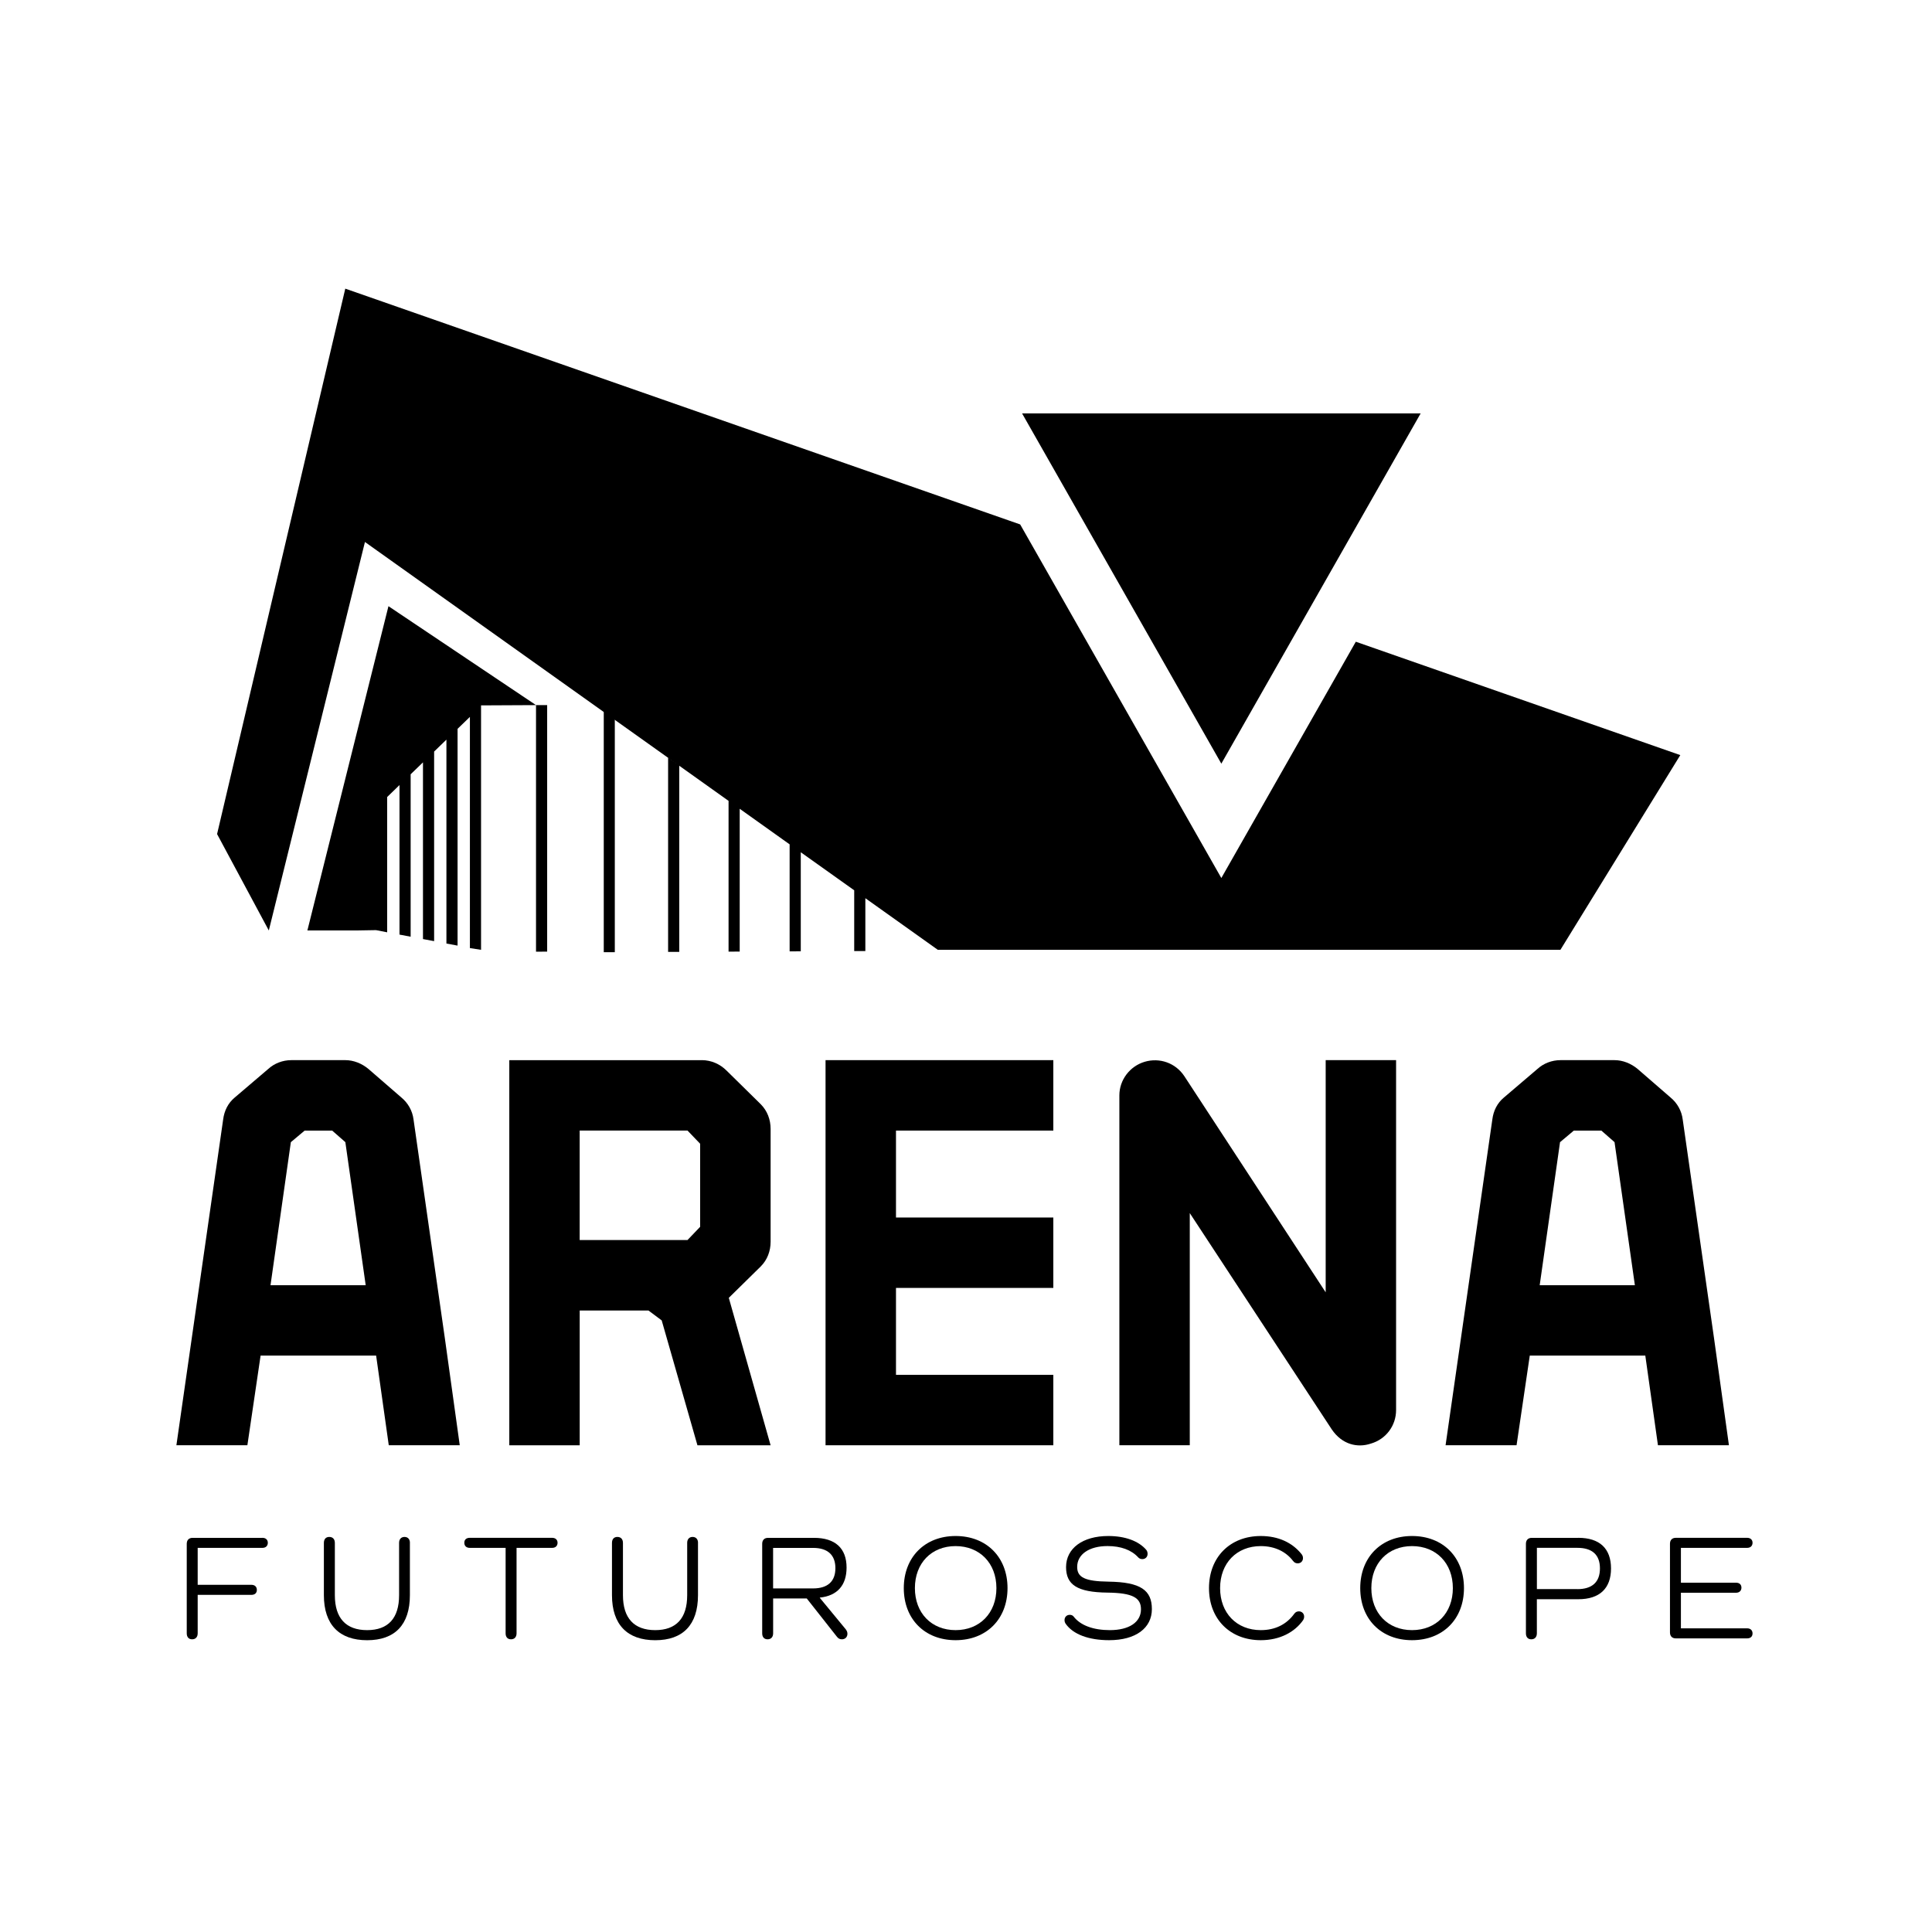 <?xml version="1.0" encoding="UTF-8"?><svg id="Calque_1" xmlns="http://www.w3.org/2000/svg" viewBox="0 0 566.93 566.93"><defs><style>.cls-1{stroke-width:0px;}</style></defs><polygon class="cls-1" points="157.29 206.91 113.99 177.88 90.2 273.03 104.97 273.03 110.34 272.94 113.61 273.58 113.61 233.88 117.23 230.37 117.23 274.25 120.5 274.87 120.5 227.21 124.12 223.71 124.12 275.56 127.39 276.17 127.39 220.54 131 217.04 131 276.87 134.27 277.48 134.27 213.87 137.89 210.37 137.89 278.21 141.16 278.72 141.16 206.99 157.29 206.91 157.29 279.26 160.56 279.25 160.56 206.9 157.29 206.91"/><polygon class="cls-1" points="177.17 279.41 180.41 279.41 180.41 210.83 177.17 208.75 177.17 279.41"/><polygon class="cls-1" points="397.85 188.31 358.39 257.65 299.36 153.89 101.32 84.7 63.7 244.75 78.88 273.04 107.09 159.04 198.55 224.15 196.05 222.38 196.05 279.33 199.32 279.33 199.32 224.7 213.79 235.01 213.79 279.25 217.06 279.23 217.06 237.33 232.26 248.16 231.71 247.77 231.71 279.17 234.98 279.16 234.98 250.09 250.66 261.25 250.66 279.08 253.93 279.08 253.93 263.57 275.2 278.72 457.89 278.72 493.07 221.58 397.85 188.31"/><polygon class="cls-1" points="416.88 121.31 299.92 121.31 358.39 224.09 416.88 121.31"/><path class="cls-1" d="m101.33,311.09c2.42,0,4.84.97,6.78,2.58l9.69,8.4c1.94,1.61,3.23,3.87,3.55,6.45l9.2,64.26,4.36,31.32h-20.83l-3.71-26.32h-33.9l-3.88,26.32h-20.83l13.72-95.58c.32-2.58,1.45-4.84,3.39-6.45l9.85-8.4c1.78-1.62,4.2-2.58,6.78-2.58h15.82Zm-15.98,24.06l-5.97,41.98h27.93l-5.97-41.98-3.87-3.39h-8.07l-4.04,3.39Z"/><path class="cls-1" d="m205.94,311.09c2.74,0,5.33,1.13,7.27,3.07l10.01,9.85c1.94,1.94,2.91,4.52,2.91,7.27v33.1c0,2.74-.97,5.33-2.91,7.26l-9.36,9.2,12.27,43.27h-21.47l-10.49-36.65-3.88-2.9h-20.18v39.55h-20.66v-113.01h56.5Zm-35.84,52.79h31.64l3.71-3.88v-24.38l-3.71-3.87h-31.64v32.13Z"/><path class="cls-1" d="m262.92,331.76v25.51h46.17v20.66h-46.17v25.51h46.17v20.66h-66.84v-113.01h66.84v20.67h-46.17Z"/><path class="cls-1" d="m409.67,413.77c0,4.52-2.91,8.55-7.43,9.85-3.88,1.29-8.4.32-11.46-4.2l-41.65-63.45v68.13h-20.66v-102.68c0-4.52,3.07-8.56,7.43-9.85,4.36-1.29,9.04.32,11.62,4.2l41.49,63.45v-68.13h20.66v102.68Z"/><path class="cls-1" d="m473.76,311.09c2.42,0,4.84.97,6.78,2.58l9.69,8.4c1.94,1.61,3.23,3.87,3.55,6.45l9.2,64.26,4.36,31.32h-20.83l-3.71-26.32h-33.9l-3.88,26.32h-20.83l13.72-95.58c.32-2.58,1.45-4.84,3.39-6.45l9.85-8.4c1.78-1.62,4.2-2.58,6.78-2.58h15.82Zm-15.98,24.06l-5.97,41.98h27.93l-5.97-41.98-3.87-3.39h-8.07l-4.04,3.39Z"/><path class="cls-1" d="m77,451.26c.97,0,1.59.57,1.59,1.45,0,.93-.62,1.5-1.59,1.5h-18.99v10.84h15.77c.97,0,1.59.57,1.59,1.5s-.62,1.45-1.59,1.45h-15.77v11.28c0,1.1-.62,1.76-1.63,1.76s-1.58-.66-1.58-1.76v-26.25c0-1.1.62-1.76,1.72-1.76h20.48Z"/><path class="cls-1" d="m120.28,452.72v15.37c0,8.68-4.41,13.22-12.55,13.22s-12.69-4.54-12.69-13.22v-15.33c0-1.1.57-1.76,1.59-1.76s1.63.66,1.63,1.76v15.33c0,6.79,3.3,10.26,9.47,10.26s9.38-3.48,9.38-10.26v-15.37c0-1.06.62-1.72,1.59-1.72s1.59.66,1.59,1.72Z"/><path class="cls-1" d="m162.02,451.26c.97,0,1.59.57,1.59,1.45,0,.93-.62,1.5-1.59,1.5h-10.44v25.07c0,1.1-.62,1.76-1.63,1.76s-1.58-.66-1.58-1.76v-25.07h-10.53c-.97,0-1.59-.57-1.59-1.5s.62-1.45,1.59-1.45h24.18Z"/><path class="cls-1" d="m204.82,452.72v15.37c0,8.68-4.41,13.22-12.55,13.22s-12.69-4.54-12.69-13.22v-15.33c0-1.1.57-1.76,1.59-1.76s1.63.66,1.63,1.76v15.33c0,6.79,3.3,10.26,9.47,10.26s9.38-3.48,9.38-10.26v-15.37c0-1.06.62-1.72,1.59-1.72s1.59.66,1.59,1.72Z"/><path class="cls-1" d="m248.23,478.18c.26.35.44.75.44,1.23,0,.97-.66,1.63-1.63,1.63-.66,0-1.06-.26-1.45-.75l-8.85-11.23h-9.87v10.22c0,1.1-.62,1.76-1.63,1.76s-1.58-.66-1.58-1.76v-26.25c0-1.1.62-1.76,1.72-1.76h13.48c6.21,0,9.56,3.04,9.56,8.72,0,5.2-2.73,8.28-7.84,8.81v.09l7.66,9.29Zm-9.65-12.07c4.32,0,6.56-2.07,6.56-5.94s-2.25-5.95-6.56-5.95h-11.72v11.89h11.72Z"/><path class="cls-1" d="m280.41,450.73c9.07,0,15.24,6.21,15.24,15.29s-6.17,15.28-15.24,15.28-15.2-6.21-15.2-15.28,6.17-15.29,15.2-15.29Zm0,27.62c7.09,0,11.98-5.02,11.98-12.33s-4.89-12.33-11.98-12.33-11.94,5.02-11.94,12.33,4.85,12.33,11.94,12.33Z"/><path class="cls-1" d="m325.28,464.12c9.43.13,12.73,2.51,12.73,8.06s-4.71,9.12-12.55,9.12c-5.99,0-10.57-1.72-12.73-4.8-.22-.31-.35-.66-.35-1.1,0-.88.62-1.54,1.54-1.54.48,0,.88.17,1.15.53,1.98,2.56,5.73,3.96,10.62,3.96,5.64,0,9.12-2.33,9.12-6.12,0-3.39-2.47-4.8-9.78-4.89-8.98-.09-12.2-2.33-12.2-7.49,0-5.51,4.89-9.12,12.38-9.12,4.93,0,8.9,1.45,11.14,4.05.26.31.4.71.4,1.19,0,.88-.62,1.54-1.54,1.54-.48,0-.92-.17-1.23-.53-1.98-2.16-5.07-3.3-8.99-3.3-5.37,0-8.9,2.42-8.9,6.12,0,3.04,2.2,4.23,9.21,4.32Z"/><path class="cls-1" d="m382.43,475.36c-2.47,3.57-6.87,5.94-12.46,5.94-9.03,0-15.2-6.21-15.2-15.28s6.17-15.29,15.2-15.29c5.15,0,9.25,1.94,11.94,5.29.26.31.44.71.44,1.19,0,.88-.62,1.54-1.54,1.54-.57,0-1.01-.22-1.37-.7-2.07-2.73-5.37-4.36-9.47-4.36-7.09,0-11.94,5.02-11.94,12.33s4.85,12.33,11.94,12.33c4.27,0,7.58-1.72,9.82-4.8.31-.44.75-.71,1.36-.71.88,0,1.54.66,1.54,1.54,0,.35-.09.71-.27.97Z"/><path class="cls-1" d="m414.35,450.73c9.07,0,15.24,6.21,15.24,15.29s-6.17,15.28-15.24,15.28-15.2-6.21-15.2-15.28,6.17-15.29,15.2-15.29Zm0,27.62c7.09,0,11.98-5.02,11.98-12.33s-4.89-12.33-11.98-12.33-11.94,5.02-11.94,12.33,4.85,12.33,11.94,12.33Z"/><path class="cls-1" d="m463.14,451.26c6.25,0,9.6,3.13,9.6,8.99s-3.35,9.03-9.6,9.03h-12.16v10c0,1.1-.62,1.76-1.63,1.76s-1.58-.66-1.58-1.76v-26.25c0-1.1.62-1.76,1.72-1.76h13.65Zm-.26,15.06c4.32,0,6.61-2.07,6.61-6.08s-2.29-6.04-6.61-6.04h-11.89v12.11h11.89Z"/><path class="cls-1" d="m512.68,477.82c.97,0,1.59.57,1.59,1.5s-.62,1.45-1.59,1.45h-20.92c-1.1,0-1.72-.66-1.72-1.76v-25.99c0-1.1.62-1.76,1.72-1.76h20.92c.97,0,1.59.57,1.59,1.45,0,.93-.62,1.5-1.59,1.5h-19.43v10.22h16.17c.97,0,1.59.53,1.59,1.45s-.62,1.5-1.59,1.5h-16.17v10.44h19.43Z"/></svg>